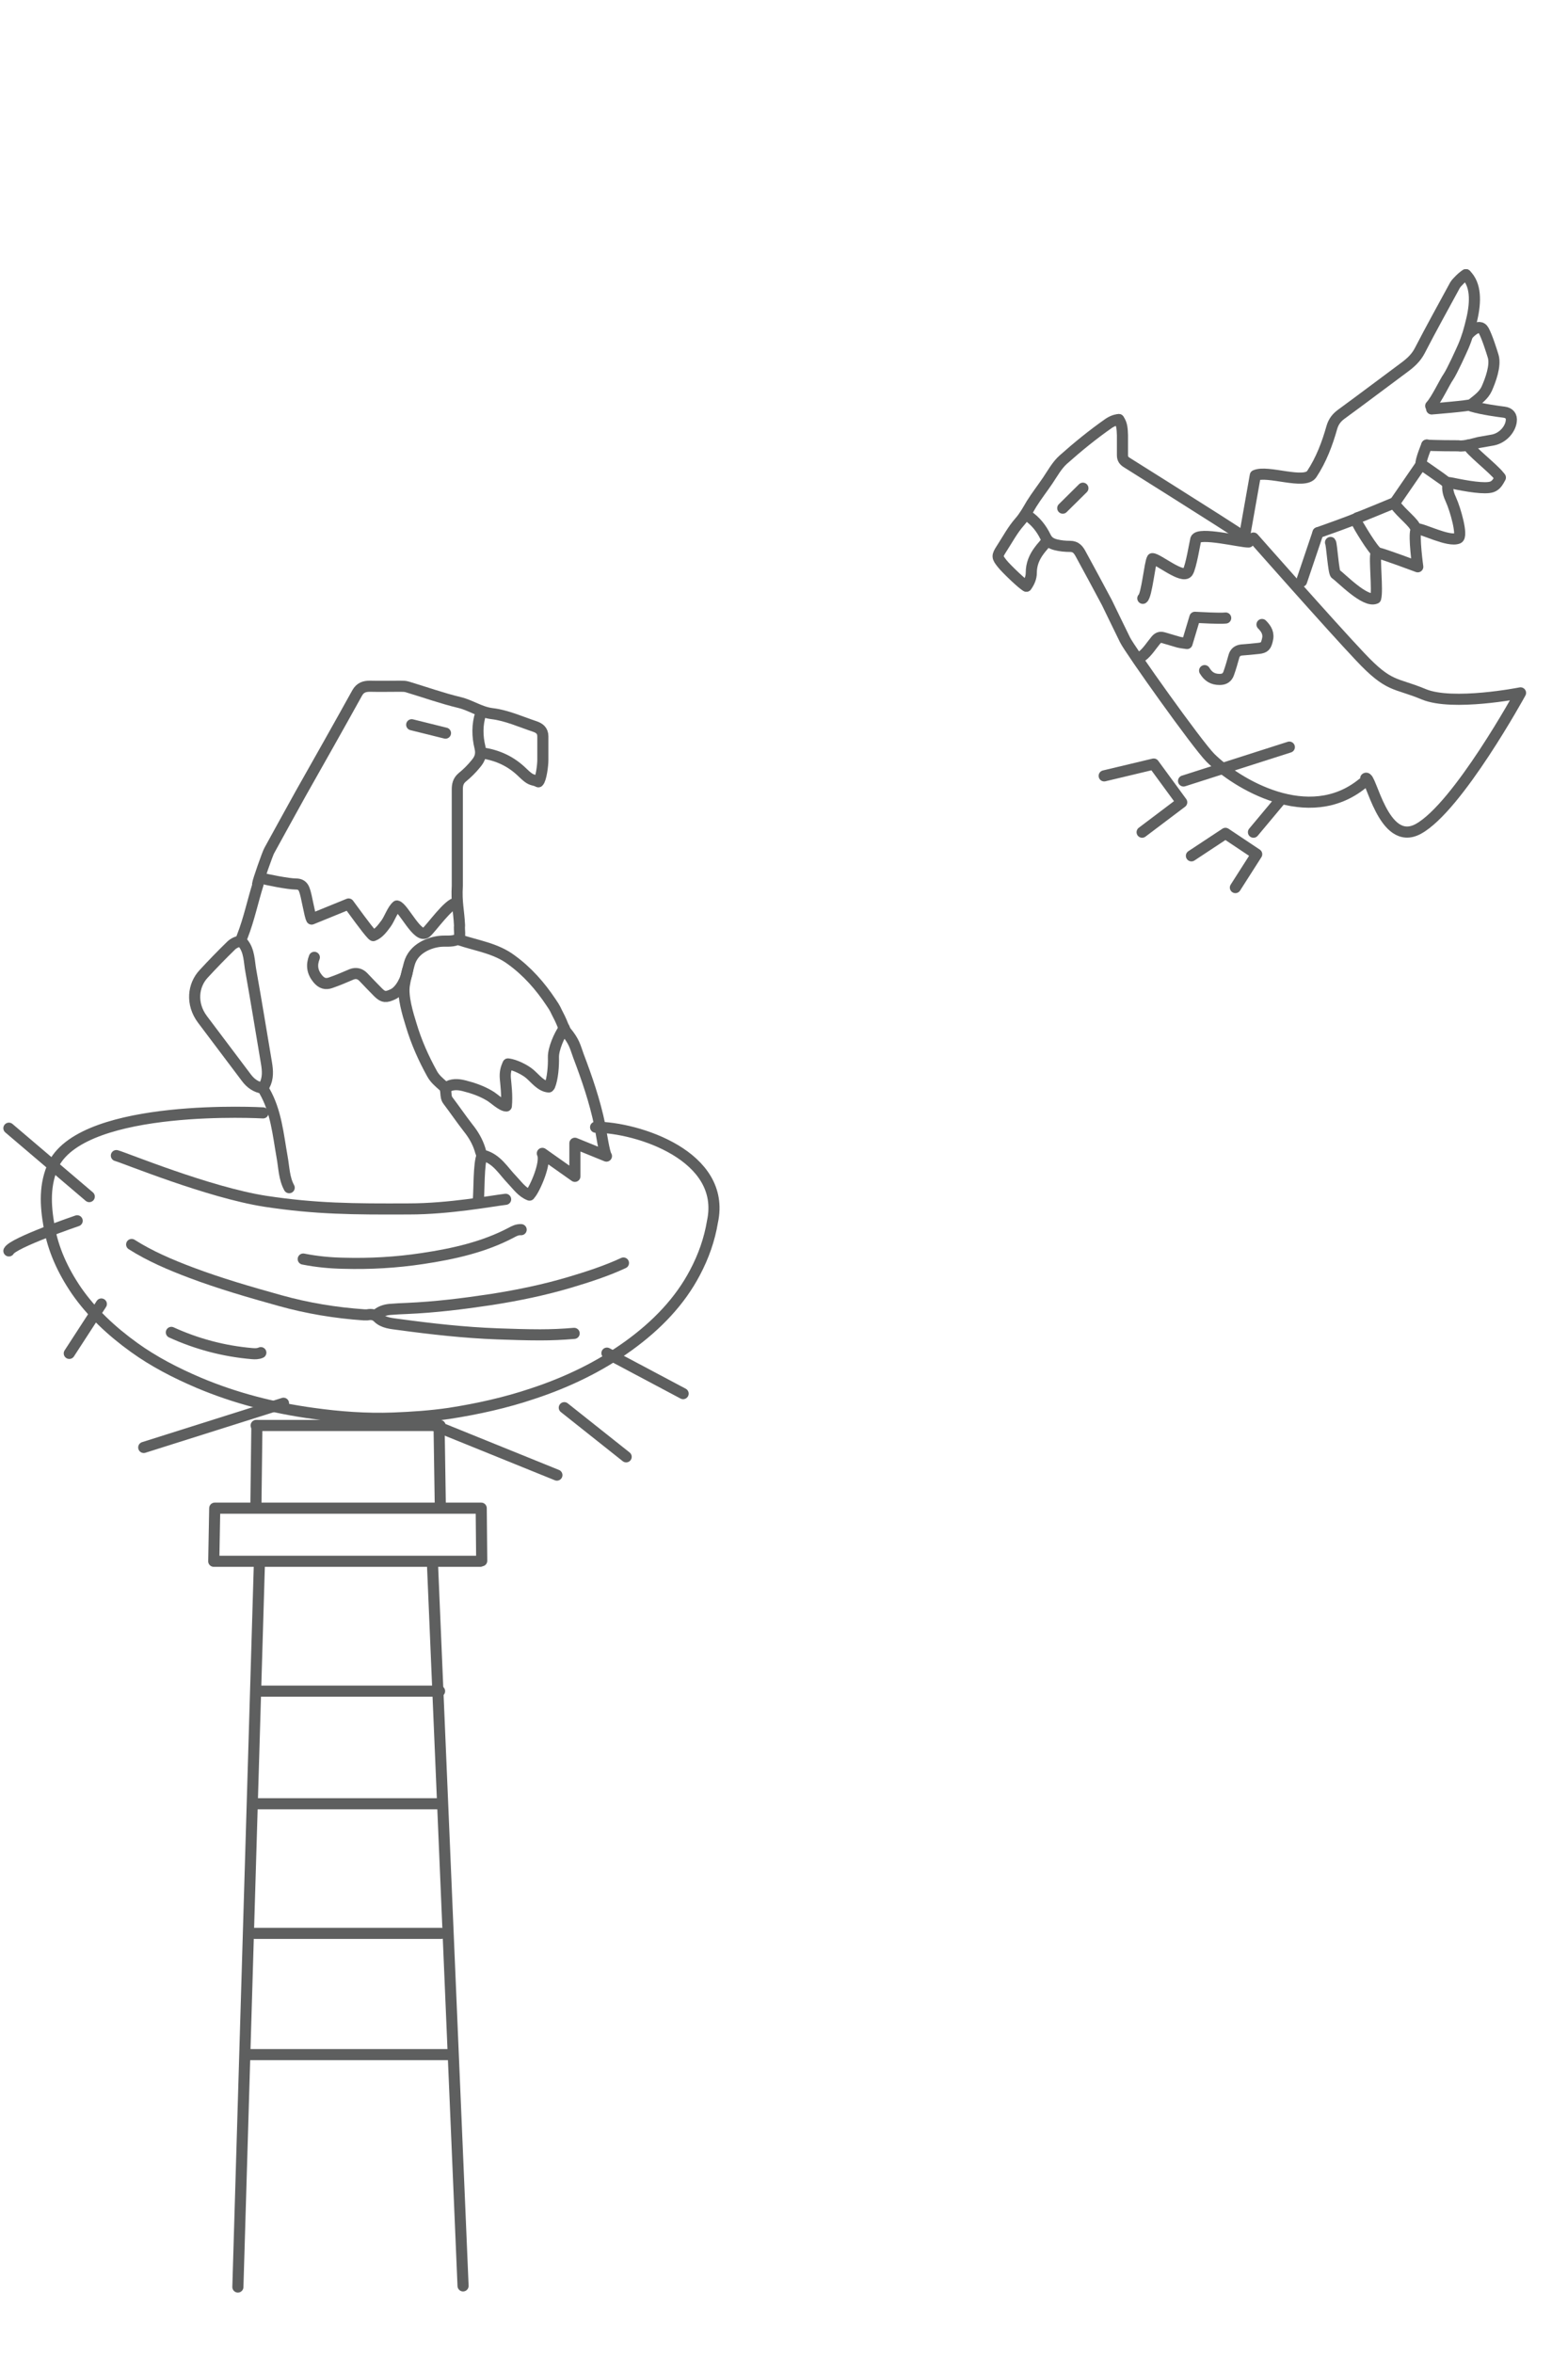 <?xml version="1.0" encoding="utf-8"?>
<svg width="224" height="336" viewBox="0 -65.67 282.278 401.67" fill="none" xmlns="http://www.w3.org/2000/svg">
  <path d="M77.848 204.671L83.362 334.796" stroke="#5E5F5F" stroke-width="2" stroke-linecap="round" stroke-linejoin="round"/>
  <path d="M79.043 179.968L79.265 194.408" stroke="#5E5F5F" stroke-width="2" stroke-linecap="round" stroke-linejoin="round"/>
  <path d="M46.707 204.466L42.824 335" stroke="#5E5F5F" stroke-width="2" stroke-linecap="round" stroke-linejoin="round"/>
  <path d="M46.247 179.968L46.069 194.408" stroke="#5E5F5F" stroke-width="2" stroke-linecap="round" stroke-linejoin="round"/>
  <path d="M80.685 293.178H44.65" stroke="#5E5F5F" stroke-width="2" stroke-linecap="round" stroke-linejoin="round"/>
  <path d="M79.398 271.363H45.892" stroke="#5E5F5F" stroke-width="2" stroke-linecap="round" stroke-linejoin="round"/>
  <path d="M79.398 248.036H45.892" stroke="#5E5F5F" stroke-width="2" stroke-linecap="round" stroke-linejoin="round"/>
  <path d="M79.131 227.775H46.158" stroke="#5E5F5F" stroke-width="2" stroke-linecap="round" stroke-linejoin="round"/>
  <path d="M86.454 204.405H38.481L38.658 194.852H86.631L86.72 204.316" stroke="#5E5F5F" stroke-width="2" stroke-linecap="round" stroke-linejoin="round"/>
  <path d="M79.221 179.968H46.114" stroke="#5E5F5F" stroke-width="2" stroke-linecap="round" stroke-linejoin="round"/>
  <path d="M107.222 126.295C114.722 126.295 130.832 131.449 128.258 143.312C127.725 146.511 126.66 149.533 125.107 152.465C122.4 157.619 118.272 161.929 113.169 165.617C108.065 169.304 102.252 172.148 95.906 174.236C91.024 175.88 86.009 176.991 80.862 177.791C77.533 178.279 74.16 178.502 70.788 178.635C65.95 178.813 61.113 178.457 56.365 177.791C49.175 176.813 42.297 175.036 35.773 172.281C31.601 170.504 27.652 168.46 24.146 165.928C20.063 162.995 16.469 159.618 13.761 155.708C11.276 152.065 9.545 148.244 8.835 144.112C8.17 140.335 7.948 136.559 9.679 132.915C15.403 121.897 47.356 123.718 47.356 123.718" stroke="#5E5F5F" stroke-width="2" stroke-linecap="round" stroke-linejoin="round"/>
  <path d="M112.237 150.732C109.175 152.154 105.891 153.221 102.607 154.198C97.992 155.575 93.243 156.553 88.406 157.308C83.391 158.064 78.376 158.686 73.273 158.908C72.208 158.952 71.187 158.997 70.166 159.085C69.234 159.174 68.391 159.485 67.77 160.063" stroke="#5E5F5F" stroke-width="2" stroke-linecap="round" stroke-linejoin="round"/>
  <path d="M23.702 147.399C26.986 149.488 30.625 151.043 34.397 152.465C39.589 154.42 44.959 155.975 50.373 157.485C55.299 158.863 60.358 159.707 65.551 160.062C65.728 160.062 65.95 160.062 66.128 160.062C66.927 159.885 67.548 160.062 68.036 160.551C69.012 161.528 70.477 161.617 71.764 161.795C77.666 162.595 83.568 163.261 89.559 163.483C92.133 163.572 94.707 163.661 97.237 163.661C99.278 163.661 101.32 163.572 103.361 163.395" stroke="#5E5F5F" stroke-width="2" stroke-linecap="round" stroke-linejoin="round"/>
  <path d="M20.951 131.404C22.459 131.804 37.504 138.024 47.755 139.624C56.852 141.001 63.554 141.046 73.628 141.001C80.861 141.001 88.45 139.579 91.024 139.268" stroke="#5E5F5F" stroke-width="2" stroke-linecap="round" stroke-linejoin="round"/>
  <path d="M93.82 144.733C93.11 144.689 92.533 145 92.045 145.266C87.163 147.843 81.705 149.087 76.024 149.932C71.32 150.643 66.616 150.909 61.823 150.776C59.427 150.731 57.075 150.509 54.589 150.021" stroke="#5E5F5F" stroke-width="2" stroke-linecap="round" stroke-linejoin="round"/>
  <path d="M30.847 163.218C35.329 165.261 40.166 166.594 45.403 167.039C45.936 167.083 46.468 167.083 46.956 166.861" stroke="#5E5F5F" stroke-width="2" stroke-linecap="round" stroke-linejoin="round"/>
  <path d="M86.808 131.405C86.142 132.56 86.276 138.203 86.098 139.492" stroke="#5E5F5F" stroke-width="2" stroke-linecap="round" stroke-linejoin="round"/>
  <path d="M96.927 64.137C97.415 63.648 97.725 61.204 97.725 60.227C97.725 58.361 97.725 57.828 97.725 55.961C97.725 54.895 97.06 54.451 96.261 54.184C93.731 53.34 91.202 52.185 88.584 51.874C86.409 51.607 84.767 50.363 82.725 49.874C79.575 49.119 76.468 48.008 73.362 47.075C72.962 46.942 72.474 46.942 72.031 46.942C70.211 46.942 68.436 46.986 66.616 46.942C65.551 46.942 64.841 47.209 64.308 48.142C60.936 54.229 57.519 60.271 54.101 66.314C52.193 69.735 50.33 73.156 48.466 76.533C48.199 76.977 46.424 81.998 46.38 82.531" stroke="#5E5F5F" stroke-width="2" stroke-linecap="round" stroke-linejoin="round"/>
  <path d="M43.362 92.794C42.696 92.883 42.031 93.194 41.587 93.639C39.9 95.283 38.258 96.971 36.661 98.704C34.752 100.748 34.353 104.08 36.439 106.879C39.057 110.389 41.72 113.855 44.338 117.365C45.093 118.387 46.069 119.098 47.356 119.275" stroke="#5E5F5F" stroke-width="2" stroke-linecap="round" stroke-linejoin="round"/>
  <path d="M46.469 82.531C45.492 85.641 44.827 88.885 43.628 91.95C43.539 92.217 43.273 92.661 43.628 93.017C44.96 94.527 44.826 96.527 45.181 98.304C46.158 103.769 47.045 109.278 47.977 114.788C48.199 116.121 48.288 117.498 47.622 118.742C47.445 119.098 47.401 119.453 47.622 119.809C49.708 123.452 50.063 127.584 50.773 131.583C51.128 133.493 51.128 135.493 52.06 137.181" stroke="#5E5F5F" stroke-width="2" stroke-linecap="round" stroke-linejoin="round"/>
  <path d="M86.542 51.829C85.876 53.873 85.921 55.961 86.409 57.961C86.72 59.249 86.365 60.049 85.699 60.849C84.945 61.782 84.101 62.626 83.169 63.381C82.459 64.003 82.326 64.714 82.326 65.558C82.326 71.112 82.326 76.622 82.326 82.176C82.326 82.398 82.326 82.664 82.326 82.887C82.149 85.908 82.593 87.196 82.726 89.996C82.637 90.84 82.903 91.684 82.593 92.528" stroke="#5E5F5F" stroke-width="2" stroke-linecap="round" stroke-linejoin="round"/>
  <path d="M96.66 64.003C95.728 63.692 95.551 63.914 94.131 62.536C91.956 60.404 89.604 59.382 86.808 58.938" stroke="#5E5F5F" stroke-width="2" stroke-linecap="round" stroke-linejoin="round"/>
  <path d="M101.586 108.479C100.699 109.678 99.589 112.211 99.633 113.721C99.678 115.232 99.5 117.542 98.968 118.831" stroke="#5E5F5F" stroke-width="2" stroke-linecap="round" stroke-linejoin="round"/>
  <path d="M91.468 114.921C92.622 115.01 94.574 115.987 95.418 116.742C96.394 117.587 97.415 118.964 98.79 119.053" stroke="#5E5F5F" stroke-width="2" stroke-linecap="round" stroke-linejoin="round"/>
  <path d="M91.468 114.921C91.024 115.765 90.891 116.609 90.98 117.587C91.068 118.608 91.335 120.563 91.157 122.474C90.314 122.474 88.85 121.008 88.095 120.608C86.675 119.764 85.122 119.23 83.524 118.831C82.459 118.564 81.305 118.475 80.284 119.186" stroke="#5E5F5F" stroke-width="2" stroke-linecap="round" stroke-linejoin="round"/>
  <path d="M95.329 138.514C93.953 137.981 93.154 136.781 92.178 135.76C90.625 134.16 89.471 132.027 87.03 131.361C86.631 131.272 86.542 130.739 86.409 130.295C85.965 128.873 85.21 127.584 84.278 126.429C83.036 124.829 81.882 123.141 80.64 121.497C80.018 120.697 80.551 119.498 79.796 118.876C79.042 118.209 78.288 117.587 77.799 116.699C76.246 113.899 74.959 111.011 74.027 107.901C73.406 105.902 72.474 102.836 72.785 100.748C72.962 99.548 73.362 98.082 73.672 96.927C74.427 94.083 77.4 93.017 79.308 92.839C80.284 92.75 81.261 92.928 82.193 92.573C82.326 92.528 82.503 92.528 82.681 92.573C85.832 93.639 89.249 94.083 92.045 96.171C94.929 98.26 97.237 100.881 99.19 103.814C100.122 105.191 99.767 104.747 100.787 106.702C101.231 107.59 101.542 108.657 101.897 109.101C103.406 110.923 103.539 111.811 104.116 113.411C105.669 117.498 107.089 121.63 107.977 125.94C108.199 127.007 108.776 131.005 109.175 131.494L103.494 129.184V135.137L97.636 131.005C98.435 132.605 96.261 137.448 95.462 138.337" stroke="#5E5F5F" stroke-width="2" stroke-linecap="round" stroke-linejoin="round"/>
  <path d="M82.148 85.952C80.773 85.997 77.666 90.44 76.734 91.24C75.226 92.528 72.607 86.708 71.454 86.486C70.655 87.152 70.122 88.796 69.501 89.64C68.879 90.484 68.169 91.462 67.193 91.817" stroke="#5E5F5F" stroke-width="2" stroke-linecap="round" stroke-linejoin="round"/>
  <path d="M56.586 95.727C56.054 97.104 56.187 98.348 57.208 99.592C57.918 100.436 58.628 100.614 59.515 100.303C60.802 99.859 62.045 99.326 63.287 98.793C64.086 98.481 64.796 98.659 65.373 99.237C66.261 100.17 67.148 101.103 68.08 102.036C69.012 102.969 69.545 102.925 70.698 102.391C72.119 101.769 73.184 99.503 73.361 98.126" stroke="#5E5F5F" stroke-width="2" stroke-linecap="round" stroke-linejoin="round"/>
  <path d="M46.779 81.42C48.111 81.775 51.927 82.531 53.258 82.531C54.057 82.531 54.501 82.841 54.767 83.508C55.211 84.574 55.743 88.262 56.099 88.84L62.755 86.129C63.599 87.24 65.951 90.572 66.971 91.639" stroke="#5E5F5F" stroke-width="2" stroke-linecap="round" stroke-linejoin="round"/>
  <path d="M80.196 55.383L74.116 53.873" stroke="#5E5F5F" stroke-width="2" stroke-linecap="round" stroke-linejoin="round"/>
  <path d="M1.602 126.474L16.069 138.781" stroke="#5E5F5F" stroke-width="2" stroke-linecap="round" stroke-linejoin="round"/>
  <path d="M1.602 148.556C2.312 147.089 13.894 143.135 13.894 143.135" stroke="#5E5F5F" stroke-width="2" stroke-linecap="round" stroke-linejoin="round"/>
  <path d="M25.877 183.923L51.039 175.97" stroke="#5E5F5F" stroke-width="2" stroke-linecap="round" stroke-linejoin="round"/>
  <path d="M18.244 158.108L12.474 166.995" stroke="#5E5F5F" stroke-width="2" stroke-linecap="round" stroke-linejoin="round"/>
  <path d="M109.263 166.95L122.976 174.236" stroke="#5E5F5F" stroke-width="2" stroke-linecap="round" stroke-linejoin="round"/>
  <path d="M74.693 178.546L100.255 188.899" stroke="#5E5F5F" stroke-width="2" stroke-linecap="round" stroke-linejoin="round"/>
  <path d="M101.586 176.768L112.725 185.61" stroke="#5E5F5F" stroke-width="2" stroke-linecap="round" stroke-linejoin="round"/>
  <g style="transform-origin: 740.284px 54.511px;" transform="matrix(3.381, 0, 0, 3.381, -513.576, -26.476)">
    <path d="M732.8 45.912C732.985 46.159 732.984 46.455 732.997 46.751C732.997 47.109 732.997 47.454 732.997 47.812C732.997 48.009 733.083 48.108 733.243 48.207C734.833 49.206 736.422 50.205 738.012 51.217C738.517 51.538 739.01 51.858 739.503 52.179" stroke="#5E5F5F" stroke-linecap="round" stroke-linejoin="round" style="stroke-width: 0.592px;"/>
    <path d="M727.957 51.032C728.376 51.316 728.684 51.711 728.893 52.142C729.029 52.426 729.214 52.512 729.448 52.574C729.694 52.636 729.953 52.66 730.212 52.66C730.508 52.66 730.643 52.833 730.754 53.031C731.481 54.363 731.456 54.326 732.171 55.658C732.171 55.658 732.984 57.336 733.132 57.632C733.379 58.15 736.977 63.209 737.679 63.912C739.072 65.293 742.904 67.613 745.775 65.281" stroke="#5E5F5F" stroke-linecap="round" stroke-linejoin="round" style="stroke-width: 0.592px;"/>
    <path d="M732.8 45.912C732.8 45.912 732.566 45.912 732.27 46.109C731.42 46.702 730.619 47.355 729.842 48.046C729.51 48.342 729.275 48.774 729.017 49.157C728.733 49.576 728.425 49.971 728.154 50.403C727.957 50.736 727.784 51.057 727.526 51.353C727.144 51.785 726.873 52.303 726.552 52.796C726.306 53.179 726.318 53.228 726.589 53.573C726.799 53.845 727.735 54.733 727.871 54.77" stroke="#5E5F5F" stroke-linecap="round" stroke-linejoin="round" style="stroke-width: 0.592px;"/>
    <path d="M728.955 52.389C728.844 52.562 728.696 52.697 728.573 52.87C728.302 53.228 728.142 53.61 728.142 54.067C728.142 54.338 728.031 54.573 727.883 54.782" stroke="#5E5F5F" stroke-linecap="round" stroke-linejoin="round" style="stroke-width: 0.592px;"/>
    <path d="M739.713 52.426C739.306 52.438 737.051 51.871 736.903 52.278C736.866 52.401 736.644 53.783 736.472 54.03C736.201 54.425 734.87 53.302 734.586 53.314C734.451 53.524 734.291 55.276 734.081 55.424" stroke="#5E5F5F" stroke-linecap="round" stroke-linejoin="round" style="stroke-width: 0.592px;"/>
    <path d="M737.371 59.273C737.556 59.581 737.79 59.742 738.172 59.742C738.431 59.742 738.579 59.631 738.653 59.421C738.764 59.113 738.85 58.804 738.936 58.496C738.998 58.298 739.133 58.2 739.331 58.175C739.639 58.15 739.947 58.126 740.255 58.089C740.575 58.052 740.637 57.953 740.711 57.657C740.809 57.299 740.661 57.052 740.427 56.818" stroke="#5E5F5F" stroke-linecap="round" stroke-linejoin="round" style="stroke-width: 0.592px;"/>
    <path d="M734.044 58.496C734.315 58.298 734.562 57.904 734.771 57.657C734.895 57.509 735.005 57.472 735.178 57.521C735.449 57.595 735.708 57.682 735.979 57.756C736.127 57.793 736.275 57.805 736.435 57.83L736.854 56.435C737.186 56.448 738.148 56.51 738.493 56.473" stroke="#5E5F5F" stroke-linecap="round" stroke-linejoin="round" style="stroke-width: 0.592px;"/>
    <path d="M729.818 50.625L730.89 49.564" stroke="#5E5F5F" stroke-linecap="round" stroke-linejoin="round" style="stroke-width: 0.592px;"/>
    <path d="M746.503 53.018C746.392 53.29 746.601 54.992 746.478 55.424C745.924 55.683 744.63 54.314 744.346 54.129C744.235 54.067 744.137 52.525 744.075 52.451" stroke="#5E5F5F" stroke-linecap="round" stroke-linejoin="round" style="stroke-width: 0.592px;"/>
    <path d="M751.283 38.201C751.826 38.732 751.813 39.633 751.604 40.545C751.468 41.125 751.357 41.52 751.148 42.014C751.062 42.211 750.556 43.334 750.347 43.642C750.174 43.876 749.706 44.876 749.41 45.184" stroke="#5E5F5F" stroke-linecap="round" stroke-linejoin="round" style="stroke-width: 0.592px;"/>
    <path d="M747.488 50.341C747.562 50.637 748.412 51.303 748.548 51.575C748.585 51.649 748.659 51.673 748.622 51.797C748.499 52.142 748.72 53.746 748.72 53.746C748.72 53.746 746.971 53.092 746.601 53.006C746.367 52.944 745.504 51.451 745.492 51.414" stroke="#5E5F5F" stroke-linecap="round" stroke-linejoin="round" style="stroke-width: 0.592px;"/>
    <path d="M749.459 45.345C749.459 45.345 751.493 45.184 751.579 45.11C751.887 44.863 752.22 44.641 752.392 44.271C752.589 43.827 752.885 43.038 752.737 42.544C752.639 42.223 752.417 41.52 752.232 41.175C751.985 40.718 751.419 41.36 751.419 41.36" stroke="#5E5F5F" stroke-linecap="round" stroke-linejoin="round" style="stroke-width: 0.592px;"/>
    <path d="M753.119 48.996C753.008 49.194 752.91 49.403 752.676 49.49C752.306 49.626 751.308 49.453 750.544 49.292C750.384 49.255 750.261 49.28 750.15 49.169C750.1 49.12 748.905 48.293 748.905 48.293L747.488 50.353" stroke="#5E5F5F" stroke-linecap="round" stroke-linejoin="round" style="stroke-width: 0.592px;"/>
    <path d="M750.334 49.342C750.273 49.65 750.371 49.922 750.495 50.193C750.716 50.674 751.135 52.118 750.864 52.229C750.347 52.438 748.967 51.698 748.659 51.723" stroke="#5E5F5F" stroke-linecap="round" stroke-linejoin="round" style="stroke-width: 0.592px;"/>
    <path d="M751.406 47.269C751.456 47.516 752.737 48.503 753.057 48.922" stroke="#5E5F5F" stroke-linecap="round" stroke-linejoin="round" style="stroke-width: 0.592px;"/>
    <path d="M751.284 38.201C751.136 38.275 750.791 38.608 750.704 38.757C750.076 39.916 749.435 41.064 748.831 42.236C748.634 42.618 748.351 42.877 748.018 43.124C746.884 43.963 745.763 44.814 744.629 45.641C744.383 45.826 744.235 46.035 744.149 46.319C743.902 47.195 743.582 48.046 743.077 48.811C742.695 49.391 740.723 48.589 740.07 48.885L739.491 52.155" stroke="#5E5F5F" stroke-linecap="round" stroke-linejoin="round" style="stroke-width: 0.592px;"/>
    <path d="M743.409 51.932C743.409 51.932 745.479 51.205 745.504 51.143" stroke="#5E5F5F" stroke-linecap="round" stroke-linejoin="round" style="stroke-width: 0.592px;"/>
    <path d="M749.201 47.269C749.201 47.269 748.856 48.096 748.893 48.293" stroke="#5E5F5F" stroke-linecap="round" stroke-linejoin="round" style="stroke-width: 0.592px;"/>
    <path d="M749.201 47.269C749.447 47.306 750.889 47.306 750.889 47.306C751.185 47.368 751.887 47.146 751.961 47.133C752.22 47.084 752.466 47.047 752.725 46.998C753.267 46.887 753.649 46.418 753.699 45.998C753.736 45.727 753.6 45.554 753.317 45.517C753.021 45.48 752.171 45.369 751.591 45.197" stroke="#5E5F5F" stroke-linecap="round" stroke-linejoin="round" style="stroke-width: 0.592px;"/>
    <path d="M745.504 51.143C745.689 51.081 747.303 50.415 747.476 50.341" stroke="#5E5F5F" stroke-linecap="round" stroke-linejoin="round" style="stroke-width: 0.592px;"/>
    <path d="M743.409 51.933L742.534 54.523" stroke="#5E5F5F" stroke-linecap="round" stroke-linejoin="round" style="stroke-width: 0.592px;"/>
    <path d="M739.972 52.216C739.972 52.216 744.087 56.88 745.652 58.533C747.217 60.198 747.501 59.89 749.041 60.532C750.581 61.173 754.192 60.457 754.192 60.457C754.192 60.457 750.852 66.552 748.745 67.699C746.872 68.711 746.219 64.763 745.948 65.01" stroke="#5E5F5F" stroke-linecap="round" stroke-linejoin="round" style="stroke-width: 0.592px;"/>
    <path d="M741.882 63.344L736.25 65.145" stroke="#5E5F5F" stroke-linecap="round" stroke-linejoin="round" style="stroke-width: 0.592px;"/>
    <path d="M741.426 66.132L739.972 67.872" stroke="#5E5F5F" stroke-linecap="round" stroke-linejoin="round" style="stroke-width: 0.592px;"/>
    <path d="M732.024 64.874L734.661 64.245L736.152 66.281L734.044 67.872" stroke="#5E5F5F" stroke-linecap="round" stroke-linejoin="round" style="stroke-width: 0.592px;"/>
    <path d="M736.669 69.13L738.48 67.934L740.144 69.044L739.01 70.82" stroke="#5E5F5F" stroke-linecap="round" stroke-linejoin="round" style="stroke-width: 0.592px;"/>
    <animateMotion path="M 0.585 -32.312 C 0.585 -32.312 -27.585 -37.973 -55.885 -37.646 C -77.677 -37.395 -112.662 -31.077 -112.798 -30.638 C -113.12 -29.601 -46.202 1.046 0.483 -32.109" calcMode="linear" begin="0s" dur="6s" fill="freeze" repeatCount="indefinite"/>
    <animateTransform type="scale" additive="sum" attributeName="transform" values="1 1;1 1;-1 1;-1 1;1 1" begin="-0.02s" dur="6.02s" fill="freeze" keyTimes="0; 0.486; 0.508; 0.981; 1" repeatCount="indefinite"/>
  </g>
</svg>